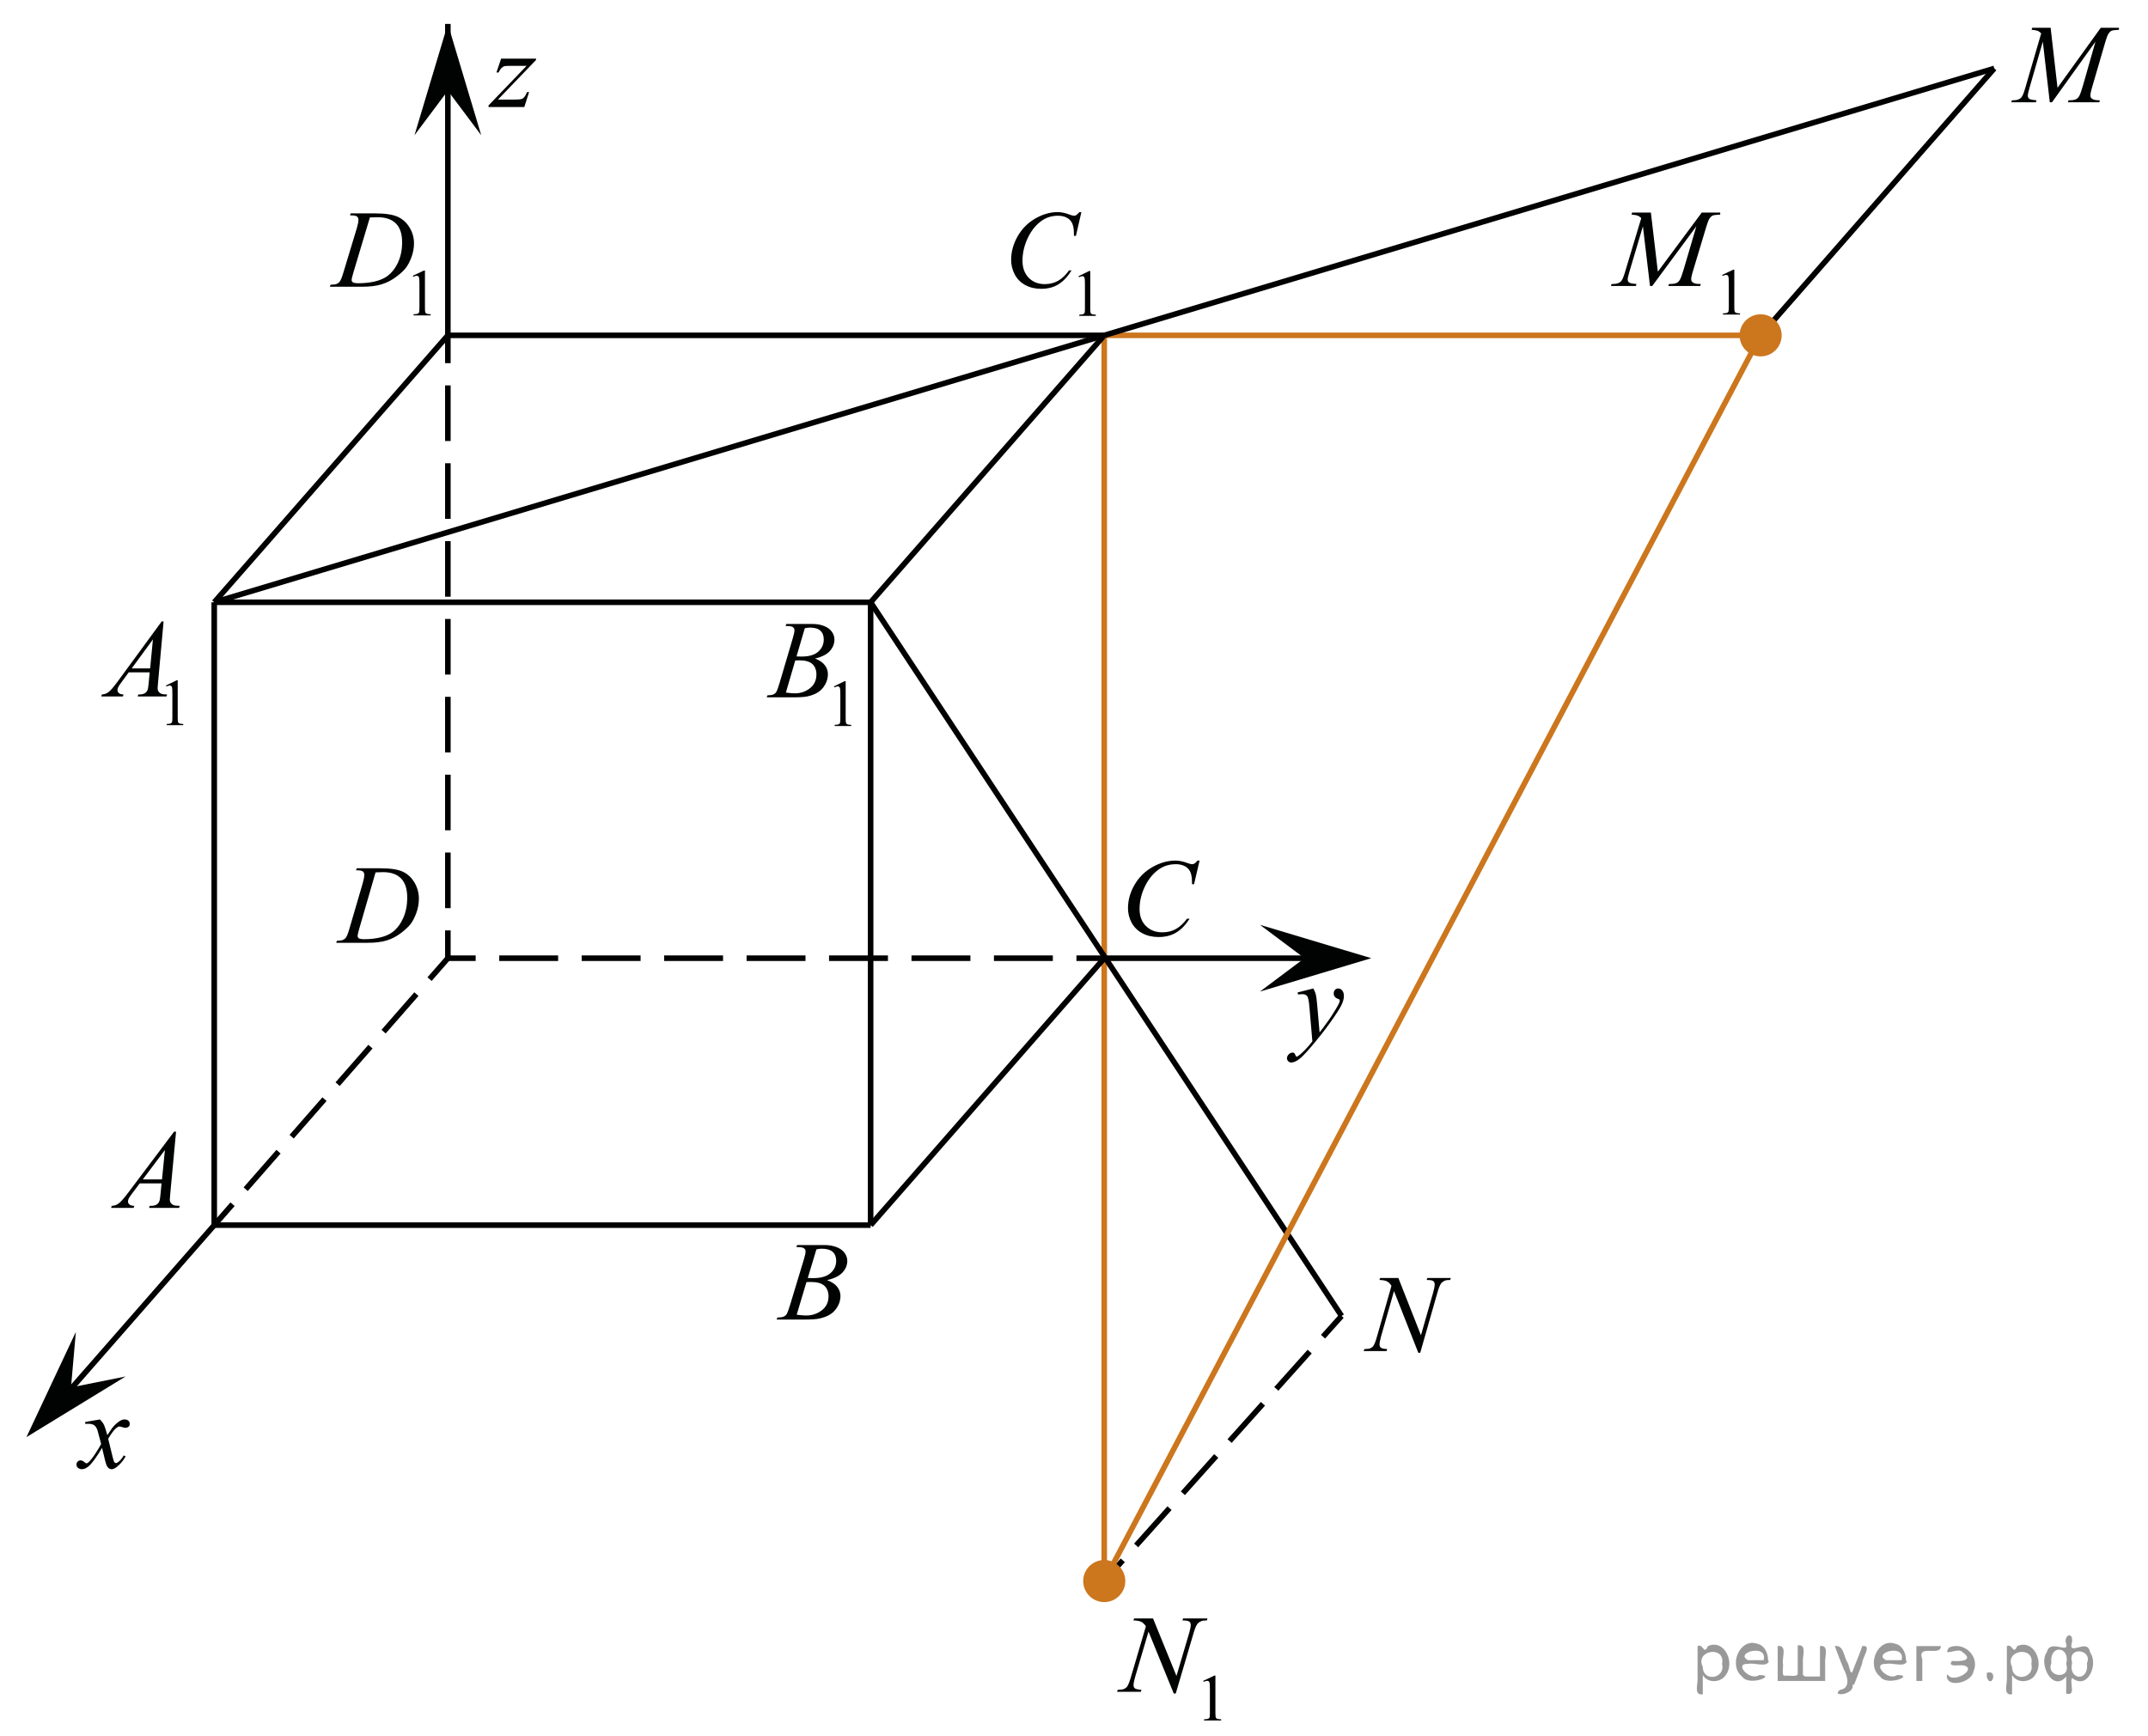 <?xml version="1.0" encoding="utf-8"?>
<!-- Generator: Adobe Illustrator 16.0.0, SVG Export Plug-In . SVG Version: 6.00 Build 0)  -->
<!DOCTYPE svg PUBLIC "-//W3C//DTD SVG 1.1//EN" "http://www.w3.org/Graphics/SVG/1.1/DTD/svg11.dtd">
<svg version="1.1" id="Слой_1" xmlns="http://www.w3.org/2000/svg" xmlns:xlink="http://www.w3.org/1999/xlink" x="0px" y="0px"
	 width="289.614px" height="234.117px" viewBox="4.615 0 289.614 234.117" enable-background="new 4.615 0 289.614 234.117"
	 xml:space="preserve">
<g>
	<g>
		<line fill="none" stroke="#000000" stroke-width="0.75" stroke-miterlimit="10" x1="65" y1="45.226" x2="65" y2="48.976"/>
		
			<line fill="none" stroke="#000000" stroke-width="0.75" stroke-miterlimit="10" stroke-dasharray="7.5,3" x1="65" y1="51.976" x2="65" y2="123.977"/>
		<line fill="none" stroke="#000000" stroke-width="0.75" stroke-miterlimit="10" x1="65" y1="125.477" x2="65" y2="129.227"/>
	</g>
</g>
<g>
	<g>
		
			<line fill="none" stroke="#000000" stroke-width="0.75" stroke-miterlimit="10" x1="33.5" y1="165.227" x2="35.969" y2="162.404"/>
		
			<line fill="none" stroke="#000000" stroke-width="0.75" stroke-miterlimit="10" stroke-dasharray="6.723,2.689" x1="37.74" y1="160.381" x2="61.645" y2="133.061"/>
		<line fill="none" stroke="#000000" stroke-width="0.75" stroke-miterlimit="10" x1="62.531" y1="132.049" x2="65" y2="129.227"/>
	</g>
</g>
<g>
	<g>
		<line fill="none" stroke="#000000" stroke-width="0.75" stroke-miterlimit="10" x1="65" y1="129.227" x2="68.75" y2="129.227"/>
		
			<line fill="none" stroke="#000000" stroke-width="0.75" stroke-miterlimit="10" stroke-dasharray="7.941,3.176" x1="71.927" y1="129.227" x2="148.162" y2="129.227"/>
		
			<line fill="none" stroke="#000000" stroke-width="0.75" stroke-miterlimit="10" x1="149.75" y1="129.227" x2="153.5" y2="129.227"/>
	</g>
</g>
<g>
	<g>
		
			<line fill="none" stroke="#000000" stroke-width="0.75" stroke-miterlimit="10" x1="185.5" y1="177.477" x2="182.999" y2="180.271"/>
		
			<line fill="none" stroke="#000000" stroke-width="0.75" stroke-miterlimit="10" stroke-dasharray="6.747,2.699" x1="181.199" y1="182.281" x2="156.902" y2="209.427"/>
		
			<line fill="none" stroke="#000000" stroke-width="0.75" stroke-miterlimit="10" x1="156.001" y1="210.433" x2="153.5" y2="213.227"/>
	</g>
</g>
<line fill="none" stroke="#000000" stroke-width="0.75" stroke-miterlimit="10" x1="33.5" y1="81.226" x2="122" y2="81.226"/>
<line fill="none" stroke="#000000" stroke-width="0.75" stroke-miterlimit="10" x1="33.5" y1="81.226" x2="33.5" y2="165.227"/>
<line fill="none" stroke="#000000" stroke-width="0.75" stroke-miterlimit="10" x1="33.5" y1="165.227" x2="122" y2="165.227"/>
<line fill="none" stroke="#000000" stroke-width="0.75" stroke-miterlimit="10" x1="122" y1="81.226" x2="122" y2="165.227"/>
<line fill="none" stroke="#000000" stroke-width="0.75" stroke-miterlimit="10" x1="33.5" y1="81.226" x2="65" y2="45.226"/>
<line fill="none" stroke="#000000" stroke-width="0.75" stroke-miterlimit="10" x1="12.063" y1="189.727" x2="33.5" y2="165.227"/>
<line fill="none" stroke="#CC761E" stroke-width="0.75" stroke-miterlimit="10" x1="153.5" y1="214.232" x2="153.5" y2="45.226"/>
<line fill="none" stroke="#000000" stroke-width="0.75" stroke-miterlimit="10" x1="65" y1="45.226" x2="153.5" y2="45.226"/>
<line fill="none" stroke="#000000" stroke-width="0.75" stroke-miterlimit="10" x1="122" y1="81.226" x2="153.5" y2="45.226"/>
<line fill="none" stroke="#000000" stroke-width="0.75" stroke-miterlimit="10" x1="153.5" y1="129.227" x2="180.5" y2="129.227"/>
<line fill="none" stroke="#CC761E" stroke-width="0.75" stroke-miterlimit="10" x1="153.5" y1="45.226" x2="242" y2="45.226"/>
<line fill="none" stroke="#000000" stroke-width="0.75" stroke-miterlimit="10" x1="33.5" y1="81.226" x2="273.5" y2="9.226"/>
<line fill="none" stroke="#000000" stroke-width="0.75" stroke-miterlimit="10" x1="242" y1="45.226" x2="273.5" y2="9.226"/>
<circle fill="#CC761E" stroke="#CC761E" stroke-miterlimit="10" cx="242" cy="45.226" r="2.338"/>
<circle fill="#CC761E" stroke="#CC761E" stroke-miterlimit="10" cx="153.5" cy="213.227" r="2.338"/>
<line fill="none" stroke="#000000" stroke-width="0.75" stroke-miterlimit="10" x1="122" y1="81.226" x2="185.5" y2="177.477"/>
<line fill="none" stroke="#000000" stroke-width="0.75" stroke-miterlimit="10" x1="122" y1="165.227" x2="153.5" y2="129.227"/>
<line fill="none" stroke="#CC761E" stroke-width="0.75" stroke-miterlimit="10" x1="153.5" y1="213.227" x2="242" y2="45.226"/>
<line fill="none" stroke="#010202" stroke-width="0.75" stroke-miterlimit="10" x1="65" y1="45.471" x2="65" y2="3.226"/>
<polygon fill="#010202" points="180.5,129.225 174.494,124.727 189.506,129.225 174.494,133.727 "/>
<polygon fill="#010202" points="64.999,12.232 60.5,18.238 64.999,3.226 69.5,18.238 "/>
<polygon fill="#010202" points="14.188,187.109 21.547,185.637 8.18,193.816 14.842,179.631 "/>
<g>
	<g>
		<g>
			<defs>
				<rect id="SVGID_1_" x="12.063" y="188.811" width="12.585" height="13.58"/>
			</defs>
			<clipPath id="SVGID_2_">
				<use xlink:href="#SVGID_1_"  overflow="visible"/>
			</clipPath>
		</g>
	</g>
	<g>
		<g>
			<defs>
				<rect id="SVGID_3_" x="12.228" y="188.563" width="12.419" height="13.455"/>
			</defs>
			<clipPath id="SVGID_4_">
				<use xlink:href="#SVGID_3_"  overflow="visible"/>
			</clipPath>
			<g clip-path="url(#SVGID_4_)">
				<path fill="#010202" d="M18.098,191.432c0.242,0.25,0.425,0.502,0.548,0.752c0.089,0.174,0.235,0.629,0.438,1.365l0.651-0.953
					c0.174-0.231,0.384-0.451,0.631-0.662c0.246-0.209,0.465-0.353,0.651-0.43c0.119-0.048,0.25-0.072,0.394-0.072
					c0.213,0,0.382,0.057,0.508,0.166c0.126,0.111,0.188,0.246,0.188,0.404c0,0.184-0.037,0.309-0.11,0.376
					c-0.14,0.121-0.297,0.181-0.476,0.181c-0.104,0-0.215-0.021-0.333-0.063c-0.231-0.077-0.389-0.116-0.467-0.116
					c-0.119,0-0.26,0.067-0.423,0.202c-0.307,0.251-0.672,0.735-1.097,1.453l0.606,2.485c0.094,0.381,0.173,0.607,0.237,0.684
					c0.063,0.074,0.128,0.111,0.191,0.111c0.104,0,0.226-0.056,0.363-0.166c0.271-0.221,0.504-0.512,0.697-0.867l0.259,0.131
					c-0.312,0.568-0.706,1.04-1.186,1.416c-0.272,0.212-0.502,0.318-0.689,0.318c-0.276,0-0.497-0.152-0.66-0.457
					c-0.104-0.188-0.317-0.996-0.645-2.428c-0.771,1.307-1.39,2.146-1.854,2.522c-0.302,0.239-0.594,0.36-0.875,0.36
					c-0.196,0-0.378-0.069-0.541-0.209c-0.119-0.105-0.178-0.248-0.178-0.428c0-0.158,0.055-0.291,0.163-0.396
					s0.242-0.158,0.4-0.158c0.156,0,0.325,0.077,0.504,0.23c0.128,0.11,0.227,0.166,0.296,0.166c0.06,0,0.136-0.039,0.229-0.115
					c0.231-0.184,0.548-0.578,0.948-1.186s0.662-1.046,0.786-1.314c-0.307-1.172-0.473-1.791-0.497-1.857
					c-0.113-0.313-0.262-0.535-0.444-0.665c-0.184-0.13-0.452-0.194-0.809-0.194c-0.113,0-0.244,0.004-0.394,0.015v-0.261
					L18.098,191.432z"/>
			</g>
		</g>
	</g>
</g>
<g>
	<g>
		<g>
			<defs>
				<rect id="SVGID_5_" x="175.053" y="129.91" width="13.578" height="16.559"/>
			</defs>
			<clipPath id="SVGID_6_">
				<use xlink:href="#SVGID_5_"  overflow="visible"/>
			</clipPath>
		</g>
	</g>
	<g>
		<g>
			<defs>
				<rect id="SVGID_7_" x="175.494" y="130.35" width="13.452" height="16.561"/>
			</defs>
			<clipPath id="SVGID_8_">
				<use xlink:href="#SVGID_7_"  overflow="visible"/>
			</clipPath>
			<g clip-path="url(#SVGID_8_)">
				<path fill="#010202" d="M181.688,133.309c0.164,0.286,0.277,0.555,0.34,0.805c0.063,0.248,0.125,0.738,0.188,1.471l0.318,3.646
					c0.289-0.355,0.708-0.92,1.258-1.689c0.264-0.376,0.592-0.887,0.981-1.534c0.236-0.396,0.381-0.672,0.435-0.83
					c0.028-0.079,0.043-0.161,0.043-0.245c0-0.054-0.018-0.099-0.051-0.133c-0.033-0.035-0.121-0.074-0.265-0.123
					c-0.143-0.047-0.26-0.133-0.354-0.259c-0.095-0.126-0.142-0.271-0.142-0.435c0-0.203,0.058-0.365,0.173-0.488
					c0.116-0.124,0.262-0.186,0.435-0.186c0.212,0,0.393,0.09,0.542,0.271c0.148,0.181,0.225,0.429,0.225,0.745
					c0,0.391-0.131,0.836-0.391,1.338s-0.762,1.271-1.504,2.309c-0.741,1.038-1.642,2.17-2.695,3.396
					c-0.727,0.846-1.268,1.378-1.619,1.598c-0.351,0.22-0.651,0.33-0.901,0.33c-0.15,0-0.281-0.06-0.396-0.175
					c-0.114-0.116-0.17-0.25-0.17-0.403c0-0.192,0.078-0.368,0.235-0.526c0.155-0.157,0.326-0.236,0.509-0.236
					c0.098,0,0.176,0.021,0.239,0.066c0.038,0.024,0.081,0.096,0.126,0.211c0.046,0.115,0.088,0.193,0.127,0.233
					c0.022,0.024,0.053,0.037,0.086,0.037c0.029,0,0.08-0.024,0.151-0.074c0.267-0.168,0.573-0.436,0.926-0.801
					c0.463-0.483,0.805-0.88,1.025-1.187l-0.403-4.698c-0.068-0.776-0.169-1.248-0.305-1.416s-0.36-0.252-0.68-0.252
					c-0.101,0-0.282,0.015-0.542,0.044l-0.064-0.273L181.688,133.309z"/>
			</g>
		</g>
	</g>
</g>
<g>
	<g>
		<g>
			<defs>
				<rect id="SVGID_9_" x="67.5" y="4.267" width="12.585" height="12.586"/>
			</defs>
			<clipPath id="SVGID_10_">
				<use xlink:href="#SVGID_9_"  overflow="visible"/>
			</clipPath>
		</g>
	</g>
	<g>
		<g>
			<defs>
				<rect id="SVGID_11_" x="67.666" y="4.777" width="12.419" height="12.42"/>
			</defs>
			<clipPath id="SVGID_12_">
				<use xlink:href="#SVGID_11_"  overflow="visible"/>
			</clipPath>
			<g clip-path="url(#SVGID_12_)">
				<path fill="#010202" d="M72.18,7.905h4.706v0.186l-5.129,5.337h2.172c0.514,0,0.84-0.02,0.979-0.06
					c0.138-0.039,0.266-0.123,0.382-0.252c0.116-0.129,0.245-0.36,0.389-0.696h0.274l-0.646,2.016h-4.825V14.22l5.129-5.337h-2.135
					c-0.45,0-0.722,0.013-0.814,0.037c-0.14,0.029-0.275,0.107-0.411,0.233s-0.275,0.335-0.419,0.626H71.55L72.18,7.905z"/>
			</g>
		</g>
	</g>
</g>
<g>
	<g>
		<g>
			<defs>
				<rect id="SVGID_13_" x="16.189" y="148.667" width="15.566" height="16.56"/>
			</defs>
			<clipPath id="SVGID_14_">
				<use xlink:href="#SVGID_13_"  overflow="visible"/>
			</clipPath>
		</g>
	</g>
	<g>
		<g>
			<defs>
				<rect id="SVGID_15_" x="16.563" y="149.107" width="15.524" height="16.56"/>
			</defs>
			<clipPath id="SVGID_16_">
				<use xlink:href="#SVGID_15_"  overflow="visible"/>
			</clipPath>
			<g clip-path="url(#SVGID_16_)">
				<path fill="#010202" d="M28.353,152.622l-0.781,8.36c-0.041,0.391-0.061,0.646-0.061,0.771c0,0.197,0.038,0.349,0.113,0.452
					c0.096,0.143,0.227,0.249,0.391,0.318c0.164,0.068,0.441,0.104,0.83,0.104l-0.083,0.273h-4.048l0.083-0.273h0.174
					c0.328,0,0.596-0.068,0.803-0.207c0.146-0.094,0.261-0.25,0.342-0.468c0.056-0.152,0.107-0.515,0.158-1.082l0.121-1.274h-2.94
					l-1.046,1.387c-0.237,0.312-0.388,0.535-0.447,0.67c-0.061,0.137-0.091,0.265-0.091,0.383c0,0.158,0.064,0.294,0.196,0.406
					c0.132,0.115,0.35,0.177,0.652,0.187l-0.083,0.274h-3.04l0.083-0.274c0.374-0.015,0.704-0.137,0.989-0.367
					c0.286-0.229,0.711-0.72,1.276-1.471l6.141-8.168H28.353z M26.852,155.089l-2.979,3.966h2.585L26.852,155.089z"/>
			</g>
		</g>
	</g>
</g>
<g>
	<g>
		<g>
			<defs>
				<rect id="SVGID_17_" x="106.271" y="163.725" width="15.566" height="16.56"/>
			</defs>
			<clipPath id="SVGID_18_">
				<use xlink:href="#SVGID_17_"  overflow="visible"/>
			</clipPath>
		</g>
	</g>
	<g>
		<g>
			<defs>
				<rect id="SVGID_19_" x="106.644" y="164.167" width="15.524" height="16.56"/>
			</defs>
			<clipPath id="SVGID_20_">
				<use xlink:href="#SVGID_19_"  overflow="visible"/>
			</clipPath>
			<g clip-path="url(#SVGID_20_)">
				<path fill="#010202" d="M111.989,168.184l0.106-0.273h3.669c0.616,0,1.166,0.094,1.648,0.281
					c0.481,0.188,0.844,0.449,1.084,0.785c0.239,0.336,0.359,0.691,0.359,1.067c0,0.578-0.214,1.101-0.641,1.567
					s-1.124,0.812-2.088,1.033c0.622,0.229,1.079,0.528,1.372,0.904s0.438,0.788,0.438,1.237c0,0.5-0.131,0.978-0.394,1.431
					c-0.263,0.455-0.601,0.809-1.012,1.061c-0.412,0.253-0.908,0.438-1.489,0.557c-0.415,0.084-1.063,0.126-1.941,0.126h-3.768
					l0.099-0.274c0.395-0.01,0.662-0.047,0.804-0.11c0.202-0.084,0.347-0.195,0.433-0.333c0.121-0.188,0.283-0.618,0.484-1.29
					l1.843-6.085c0.156-0.514,0.234-0.875,0.234-1.082c0-0.184-0.068-0.328-0.208-0.434c-0.139-0.106-0.402-0.16-0.792-0.16
					C112.146,168.191,112.064,168.189,111.989,168.184z M112.034,177.309c0.546,0.068,0.973,0.104,1.28,0.104
					c0.789,0,1.487-0.23,2.097-0.696c0.608-0.465,0.913-1.095,0.913-1.891c0-0.607-0.188-1.082-0.564-1.423
					c-0.376-0.342-0.984-0.512-1.823-0.512c-0.162,0-0.358,0.008-0.591,0.021L112.034,177.309z M113.528,172.357
					c0.328,0.01,0.566,0.015,0.713,0.015c1.051,0,1.833-0.224,2.346-0.671s0.77-1.008,0.77-1.68c0-0.508-0.156-0.904-0.47-1.188
					s-0.813-0.427-1.501-0.427c-0.182,0-0.415,0.029-0.697,0.09L113.528,172.357z"/>
			</g>
		</g>
	</g>
</g>
<g>
	<g>
		<g>
			<defs>
				<rect id="SVGID_21_" x="153.5" y="112.66" width="16.56" height="17.554"/>
			</defs>
			<clipPath id="SVGID_22_">
				<use xlink:href="#SVGID_21_"  overflow="visible"/>
			</clipPath>
		</g>
	</g>
	<g>
		<g>
			<defs>
				<rect id="SVGID_23_" x="153.597" y="112.617" width="16.561" height="17.596"/>
			</defs>
			<clipPath id="SVGID_24_">
				<use xlink:href="#SVGID_23_"  overflow="visible"/>
			</clipPath>
			<g clip-path="url(#SVGID_24_)">
				<path fill="#010202" d="M166.355,116.063l-0.748,3.191h-0.267l-0.03-0.8c-0.023-0.291-0.081-0.55-0.17-0.777
					c-0.089-0.229-0.223-0.426-0.399-0.593c-0.178-0.167-0.403-0.298-0.676-0.393c-0.271-0.095-0.572-0.142-0.903-0.142
					c-0.886,0-1.658,0.237-2.32,0.712c-0.845,0.606-1.507,1.462-1.986,2.566c-0.396,0.911-0.593,1.835-0.593,2.771
					c0,0.954,0.284,1.717,0.854,2.285c0.567,0.57,1.307,0.854,2.216,0.854c0.688,0,1.299-0.149,1.835-0.449
					c0.536-0.301,1.034-0.764,1.493-1.389h0.349c-0.544,0.848-1.146,1.472-1.809,1.871s-1.455,0.601-2.38,0.601
					c-0.819,0-1.547-0.169-2.18-0.506s-1.114-0.812-1.445-1.421c-0.331-0.61-0.495-1.269-0.495-1.971
					c0-1.076,0.294-2.123,0.882-3.141s1.395-1.817,2.42-2.399c1.024-0.581,2.06-0.872,3.102-0.872c0.489,0,1.038,0.114,1.646,0.342
					c0.268,0.097,0.46,0.146,0.578,0.146s0.223-0.024,0.312-0.073c0.089-0.048,0.237-0.187,0.445-0.414L166.355,116.063
					L166.355,116.063z"/>
			</g>
		</g>
	</g>
</g>
<g>
	<g>
		<g>
			<defs>
				<rect id="SVGID_25_" x="47.328" y="112.915" width="16.56" height="16.56"/>
			</defs>
			<clipPath id="SVGID_26_">
				<use xlink:href="#SVGID_25_"  overflow="visible"/>
			</clipPath>
		</g>
	</g>
	<g>
		<g>
			<defs>
				<rect id="SVGID_27_" x="47.424" y="113.356" width="16.561" height="16.56"/>
			</defs>
			<clipPath id="SVGID_28_">
				<use xlink:href="#SVGID_27_"  overflow="visible"/>
			</clipPath>
			<g clip-path="url(#SVGID_28_)">
				<path fill="#010202" d="M52.621,117.374l0.089-0.274h3.209c1.358,0,2.366,0.155,3.021,0.466
					c0.655,0.313,1.179,0.803,1.568,1.473c0.39,0.669,0.585,1.387,0.585,2.152c0,0.658-0.112,1.297-0.337,1.916
					c-0.227,0.621-0.479,1.117-0.764,1.49c-0.285,0.372-0.722,0.784-1.31,1.233s-1.226,0.782-1.912,0.997
					c-0.686,0.215-1.544,0.322-2.571,0.322h-4.255l0.097-0.274c0.391-0.01,0.651-0.044,0.786-0.104
					c0.196-0.084,0.344-0.196,0.438-0.34c0.144-0.209,0.304-0.625,0.481-1.254l1.778-6.078c0.139-0.479,0.207-0.854,0.207-1.125
					c0-0.193-0.063-0.343-0.191-0.446c-0.129-0.104-0.381-0.155-0.756-0.155H52.621z M55.252,117.655l-2.179,7.522
					c-0.163,0.563-0.245,0.912-0.245,1.045c0,0.079,0.025,0.156,0.077,0.23c0.053,0.072,0.122,0.123,0.212,0.146
					c0.129,0.045,0.336,0.067,0.623,0.067c0.774,0,1.495-0.081,2.159-0.241c0.665-0.16,1.21-0.398,1.636-0.715
					c0.603-0.46,1.085-1.093,1.444-1.896c0.36-0.807,0.541-1.724,0.541-2.75c0-1.162-0.275-2.025-0.83-2.592
					c-0.554-0.565-1.36-0.849-2.424-0.849C56.006,117.625,55.667,117.635,55.252,117.655z"/>
			</g>
		</g>
	</g>
</g>
<g>
	<g>
		<g>
			<defs>
				<rect id="SVGID_29_" x="14.989" y="79.102" width="17.554" height="21.859"/>
			</defs>
			<clipPath id="SVGID_30_">
				<use xlink:href="#SVGID_29_"  overflow="visible"/>
			</clipPath>
		</g>
	</g>
	<g>
		<g>
			<defs>
				<rect id="SVGID_31_" x="15.361" y="78.992" width="17.596" height="21.735"/>
			</defs>
			<clipPath id="SVGID_32_">
				<use xlink:href="#SVGID_31_"  overflow="visible"/>
			</clipPath>
			<g clip-path="url(#SVGID_32_)">
				<path fill="#010202" d="M26.993,92.449l1.438-0.704h0.145v5.008c0,0.332,0.015,0.539,0.042,0.621
					c0.026,0.081,0.085,0.144,0.172,0.188s0.265,0.068,0.53,0.074v0.162h-2.222v-0.162c0.278-0.006,0.459-0.029,0.54-0.072
					c0.081-0.042,0.138-0.099,0.17-0.17s0.048-0.285,0.048-0.641V93.55c0-0.432-0.015-0.708-0.043-0.831
					c-0.021-0.093-0.058-0.161-0.11-0.205c-0.054-0.044-0.118-0.065-0.194-0.065c-0.107,0-0.257,0.045-0.448,0.136L26.993,92.449z"
					/>
			</g>
		</g>
		<g>
			<defs>
				<rect id="SVGID_33_" x="15.361" y="78.992" width="17.596" height="21.735"/>
			</defs>
			<clipPath id="SVGID_34_">
				<use xlink:href="#SVGID_33_"  overflow="visible"/>
			</clipPath>
			<g clip-path="url(#SVGID_34_)">
				<path fill="#010202" d="M26.673,83.808l-0.749,8.23c-0.038,0.384-0.058,0.637-0.058,0.759c0,0.194,0.035,0.343,0.108,0.445
					c0.092,0.141,0.217,0.245,0.374,0.313c0.157,0.068,0.423,0.103,0.796,0.103l-0.08,0.27h-3.882l0.08-0.27h0.167
					c0.315,0,0.572-0.068,0.771-0.205c0.141-0.092,0.25-0.245,0.326-0.459c0.055-0.151,0.104-0.506,0.153-1.065l0.116-1.255h-2.821
					l-1.003,1.364c-0.228,0.307-0.371,0.526-0.429,0.66c-0.06,0.134-0.087,0.259-0.087,0.376c0,0.155,0.063,0.289,0.188,0.401
					c0.126,0.111,0.335,0.173,0.625,0.183l-0.08,0.27h-2.915l0.08-0.27c0.359-0.015,0.675-0.136,0.949-0.361
					c0.273-0.227,0.682-0.709,1.225-1.448l5.89-8.041H26.673z M25.233,86.238l-2.855,3.903h2.479L25.233,86.238z"/>
			</g>
		</g>
	</g>
</g>
<g>
	<g>
		<g>
			<defs>
				<rect id="SVGID_35_" x="105.05" y="79.219" width="17.553" height="21.859"/>
			</defs>
			<clipPath id="SVGID_36_">
				<use xlink:href="#SVGID_35_"  overflow="visible"/>
			</clipPath>
		</g>
	</g>
	<g>
		<g>
			<defs>
				<rect id="SVGID_37_" x="105.422" y="79.109" width="17.595" height="21.735"/>
			</defs>
			<clipPath id="SVGID_38_">
				<use xlink:href="#SVGID_37_"  overflow="visible"/>
			</clipPath>
			<g clip-path="url(#SVGID_38_)">
				<path fill="#010202" d="M117.054,92.566l1.438-0.704h0.144v5.008c0,0.332,0.015,0.539,0.042,0.621
					c0.027,0.081,0.085,0.144,0.172,0.188c0.087,0.044,0.266,0.068,0.531,0.074v0.162h-2.222v-0.162
					c0.277-0.006,0.459-0.029,0.54-0.072c0.08-0.042,0.138-0.099,0.17-0.17c0.031-0.071,0.048-0.285,0.048-0.641v-3.202
					c0-0.432-0.016-0.708-0.043-0.831c-0.021-0.093-0.059-0.161-0.111-0.205s-0.118-0.065-0.194-0.065
					c-0.106,0-0.257,0.045-0.447,0.136L117.054,92.566z"/>
			</g>
		</g>
		<g>
			<defs>
				<rect id="SVGID_39_" x="105.422" y="79.109" width="17.595" height="21.735"/>
			</defs>
			<clipPath id="SVGID_40_">
				<use xlink:href="#SVGID_39_"  overflow="visible"/>
			</clipPath>
			<g clip-path="url(#SVGID_40_)">
				<path fill="#010202" d="M110.533,84.421l0.103-0.27h3.518c0.593,0,1.119,0.092,1.582,0.277c0.462,0.185,0.81,0.442,1.039,0.773
					c0.23,0.33,0.347,0.681,0.347,1.051c0,0.568-0.205,1.083-0.614,1.543c-0.41,0.459-1.077,0.799-2.003,1.018
					c0.596,0.224,1.034,0.521,1.314,0.891c0.281,0.369,0.423,0.775,0.423,1.218c0,0.491-0.126,0.961-0.379,1.408
					c-0.252,0.448-0.575,0.796-0.971,1.044s-0.871,0.43-1.429,0.547c-0.397,0.083-1.019,0.124-1.86,0.124h-3.612l0.095-0.27
					c0.378-0.01,0.635-0.047,0.771-0.11c0.193-0.082,0.332-0.191,0.414-0.328c0.116-0.185,0.271-0.607,0.465-1.27l1.768-5.99
					c0.149-0.506,0.226-0.86,0.226-1.065c0-0.18-0.065-0.322-0.2-0.427c-0.133-0.104-0.386-0.156-0.759-0.156
					C110.684,84.429,110.606,84.426,110.533,84.421z M110.577,93.404c0.522,0.067,0.933,0.102,1.229,0.102
					c0.756,0,1.426-0.229,2.01-0.686s0.876-1.077,0.876-1.86c0-0.599-0.181-1.065-0.541-1.401s-0.943-0.503-1.749-0.503
					c-0.153,0-0.344,0.007-0.565,0.021L110.577,93.404z M112.009,88.53c0.315,0.01,0.543,0.015,0.684,0.015
					c1.009,0,1.759-0.221,2.25-0.661c0.492-0.439,0.738-0.99,0.738-1.652c0-0.501-0.15-0.892-0.451-1.171s-0.779-0.42-1.438-0.42
					c-0.174,0-0.397,0.029-0.669,0.088L112.009,88.53z"/>
			</g>
		</g>
	</g>
</g>
<g>
	<g>
		<g>
			<defs>
				<rect id="SVGID_41_" x="137.533" y="23.901" width="17.553" height="21.859"/>
			</defs>
			<clipPath id="SVGID_42_">
				<use xlink:href="#SVGID_41_"  overflow="visible"/>
			</clipPath>
		</g>
	</g>
	<g>
		<g>
			<defs>
				<rect id="SVGID_43_" x="137.905" y="23.791" width="17.596" height="21.735"/>
			</defs>
			<clipPath id="SVGID_44_">
				<use xlink:href="#SVGID_43_"  overflow="visible"/>
			</clipPath>
			<g clip-path="url(#SVGID_44_)">
				<path fill="#010202" d="M150.032,37.248l1.438-0.704h0.144v5.008c0,0.332,0.015,0.539,0.043,0.621
					c0.027,0.081,0.085,0.144,0.172,0.188c0.087,0.044,0.264,0.068,0.531,0.074v0.162h-2.223v-0.162
					c0.279-0.006,0.459-0.029,0.541-0.072c0.081-0.042,0.138-0.099,0.17-0.17c0.032-0.071,0.048-0.285,0.048-0.641V38.35
					c0-0.432-0.015-0.708-0.043-0.831c-0.021-0.093-0.058-0.161-0.11-0.205c-0.054-0.044-0.118-0.065-0.194-0.065
					c-0.107,0-0.257,0.045-0.449,0.136L150.032,37.248z"/>
			</g>
		</g>
		<g>
			<defs>
				<rect id="SVGID_45_" x="137.905" y="23.791" width="17.596" height="21.735"/>
			</defs>
			<clipPath id="SVGID_46_">
				<use xlink:href="#SVGID_45_"  overflow="visible"/>
			</clipPath>
			<g clip-path="url(#SVGID_46_)">
				<path fill="#010202" d="M150.416,28.607l-0.734,3.203h-0.262l-0.029-0.803c-0.023-0.292-0.08-0.552-0.167-0.78
					s-0.218-0.427-0.393-0.595c-0.176-0.168-0.396-0.299-0.662-0.395c-0.268-0.095-0.563-0.142-0.887-0.142
					c-0.868,0-1.627,0.238-2.275,0.715c-0.829,0.608-1.479,1.467-1.948,2.575c-0.388,0.915-0.582,1.842-0.582,2.78
					c0,0.958,0.279,1.723,0.836,2.295c0.558,0.571,1.282,0.857,2.174,0.857c0.674,0,1.273-0.151,1.8-0.453
					c0.525-0.301,1.014-0.766,1.465-1.395h0.342c-0.533,0.853-1.125,1.479-1.774,1.879c-0.648,0.401-1.427,0.603-2.333,0.603
					c-0.804,0-1.517-0.17-2.137-0.508c-0.62-0.338-1.093-0.813-1.417-1.426c-0.325-0.613-0.487-1.272-0.487-1.978
					c0-1.08,0.288-2.131,0.865-3.152s1.368-1.824,2.374-2.407c1.006-0.584,2.021-0.876,3.042-0.876c0.479,0,1.019,0.114,1.614,0.343
					c0.262,0.098,0.451,0.146,0.567,0.146c0.115,0,0.218-0.024,0.306-0.073c0.087-0.049,0.231-0.188,0.436-0.416h0.268V28.607z"/>
			</g>
		</g>
	</g>
</g>
<g>
	<g>
		<g>
			<defs>
				<rect id="SVGID_47_" x="45.886" y="23.846" width="19.54" height="21.859"/>
			</defs>
			<clipPath id="SVGID_48_">
				<use xlink:href="#SVGID_47_"  overflow="visible"/>
			</clipPath>
		</g>
	</g>
	<g>
		<g>
			<defs>
				<rect id="SVGID_49_" x="46.535" y="23.735" width="19.666" height="21.736"/>
			</defs>
			<clipPath id="SVGID_50_">
				<use xlink:href="#SVGID_49_"  overflow="visible"/>
			</clipPath>
			<g clip-path="url(#SVGID_50_)">
				<path fill="#010202" d="M60.27,37.192l1.492-0.704h0.149v5.008c0,0.332,0.014,0.539,0.043,0.621
					c0.028,0.081,0.088,0.144,0.179,0.188c0.09,0.044,0.274,0.068,0.552,0.074v0.162h-2.307v-0.162
					c0.29-0.006,0.477-0.029,0.561-0.072c0.084-0.042,0.144-0.099,0.177-0.17c0.032-0.071,0.05-0.285,0.05-0.641v-3.202
					c0-0.432-0.016-0.708-0.045-0.831c-0.021-0.093-0.061-0.161-0.115-0.205s-0.123-0.065-0.201-0.065
					c-0.112,0-0.267,0.045-0.466,0.136L60.27,37.192z"/>
			</g>
		</g>
		<g>
			<defs>
				<rect id="SVGID_51_" x="46.535" y="23.735" width="19.666" height="21.736"/>
			</defs>
			<clipPath id="SVGID_52_">
				<use xlink:href="#SVGID_51_"  overflow="visible"/>
			</clipPath>
			<g clip-path="url(#SVGID_52_)">
				<path fill="#010202" d="M51.809,29.048l0.091-0.27h3.268c1.383,0,2.408,0.153,3.074,0.459c0.667,0.307,1.197,0.79,1.596,1.449
					c0.397,0.659,0.596,1.365,0.596,2.119c0,0.646-0.115,1.275-0.343,1.886c-0.229,0.61-0.488,1.1-0.777,1.467
					c-0.289,0.367-0.732,0.772-1.332,1.215c-0.599,0.443-1.247,0.77-1.945,0.981c-0.699,0.211-1.572,0.317-2.618,0.317h-4.331
					l0.098-0.27c0.397-0.01,0.664-0.044,0.8-0.103c0.201-0.083,0.351-0.194,0.445-0.336c0.146-0.204,0.309-0.615,0.49-1.232
					l1.811-5.983c0.142-0.472,0.211-0.842,0.211-1.109c0-0.189-0.064-0.335-0.195-0.438c-0.132-0.102-0.388-0.153-0.771-0.153
					L51.809,29.048L51.809,29.048z M54.487,29.325l-2.218,7.406c-0.166,0.554-0.249,0.897-0.249,1.028
					c0,0.078,0.026,0.153,0.079,0.227c0.053,0.072,0.125,0.121,0.215,0.146c0.13,0.044,0.342,0.065,0.633,0.065
					c0.79,0,1.523-0.079,2.199-0.236c0.678-0.158,1.231-0.394,1.664-0.704c0.614-0.453,1.104-1.075,1.471-1.868
					c0.367-0.793,0.552-1.695,0.552-2.707c0-1.143-0.282-1.993-0.846-2.55c-0.563-0.558-1.386-0.836-2.467-0.836
					C55.254,29.296,54.91,29.306,54.487,29.325z"/>
			</g>
		</g>
	</g>
</g>
<g>
	<g>
		<g>
			<defs>
				<rect id="SVGID_53_" x="273.5" y="-0.441" width="20.865" height="16.559"/>
			</defs>
			<clipPath id="SVGID_54_">
				<use xlink:href="#SVGID_53_"  overflow="visible"/>
			</clipPath>
		</g>
	</g>
	<g>
		<g>
			<defs>
				<rect id="SVGID_55_" x="273.527" width="20.702" height="16.56"/>
			</defs>
			<clipPath id="SVGID_56_">
				<use xlink:href="#SVGID_55_"  overflow="visible"/>
			</clipPath>
			<g clip-path="url(#SVGID_56_)">
				<path fill="#010202" d="M281.101,3.744l0.927,8.094l5.833-8.094h2.454v0.274c-0.533,0.034-0.848,0.069-0.94,0.104
					c-0.164,0.064-0.313,0.192-0.449,0.386c-0.136,0.192-0.283,0.563-0.441,1.111l-1.858,6.375c-0.109,0.37-0.164,0.662-0.164,0.874
					c0,0.193,0.066,0.339,0.201,0.438c0.188,0.144,0.482,0.215,0.889,0.215h0.178l-0.065,0.274h-4.232l0.074-0.274h0.2
					c0.376,0,0.662-0.054,0.859-0.163c0.152-0.079,0.289-0.229,0.41-0.448c0.121-0.219,0.291-0.708,0.508-1.464l1.661-5.826
					l-5.862,8.176h-0.297l-0.94-8.176l-1.794,6.219c-0.153,0.529-0.229,0.885-0.229,1.067c0,0.182,0.066,0.322,0.199,0.419
					c0.134,0.097,0.457,0.162,0.971,0.196l-0.081,0.274h-3.313l0.082-0.274h0.2c0.488,0,0.843-0.123,1.06-0.37
					c0.158-0.178,0.324-0.563,0.497-1.156l2.188-7.494c-0.163-0.168-0.318-0.281-0.468-0.341c-0.148-0.06-0.423-0.106-0.822-0.141
					l0.073-0.274L281.101,3.744L281.101,3.744z"/>
			</g>
		</g>
	</g>
</g>
<g>
	<g>
		<g>
			<defs>
				<rect id="SVGID_57_" x="185.348" y="168.721" width="17.554" height="17.555"/>
			</defs>
			<clipPath id="SVGID_58_">
				<use xlink:href="#SVGID_57_"  overflow="visible"/>
			</clipPath>
		</g>
	</g>
	<g>
		<g>
			<defs>
				<rect id="SVGID_59_" x="185.722" y="168.678" width="17.592" height="17.598"/>
			</defs>
			<clipPath id="SVGID_60_">
				<use xlink:href="#SVGID_59_"  overflow="visible"/>
			</clipPath>
			<g clip-path="url(#SVGID_60_)">
				<path fill="#010202" d="M193.155,172.35l3.047,7.729l1.648-5.771c0.136-0.476,0.204-0.844,0.204-1.104
					c0-0.181-0.063-0.32-0.188-0.422c-0.126-0.103-0.36-0.152-0.705-0.152c-0.059,0-0.118-0.003-0.183-0.008l0.08-0.269h3.17
					l-0.088,0.269c-0.329-0.005-0.574,0.028-0.732,0.103c-0.229,0.103-0.397,0.232-0.511,0.394c-0.153,0.228-0.313,0.625-0.472,1.19
					l-2.319,8.129h-0.262l-3.278-8.316l-1.752,6.143c-0.131,0.465-0.195,0.821-0.195,1.068c0,0.186,0.059,0.324,0.178,0.418
					c0.119,0.095,0.4,0.159,0.847,0.193l-0.072,0.269h-3.097l0.103-0.269c0.388-0.01,0.646-0.045,0.776-0.104
					c0.199-0.087,0.348-0.201,0.444-0.342c0.14-0.213,0.298-0.625,0.472-1.235l1.956-6.854c-0.188-0.29-0.392-0.49-0.606-0.6
					c-0.216-0.11-0.552-0.172-1.008-0.187l0.08-0.269h2.464V172.35z"/>
			</g>
		</g>
	</g>
</g>
<g>
	<g>
		<g>
			<defs>
				<rect id="SVGID_61_" x="218.921" y="23.729" width="23.845" height="21.859"/>
			</defs>
			<clipPath id="SVGID_62_">
				<use xlink:href="#SVGID_61_"  overflow="visible"/>
			</clipPath>
		</g>
	</g>
	<g>
		<g>
			<defs>
				<rect id="SVGID_63_" x="219.5" y="23.618" width="23.804" height="21.736"/>
			</defs>
			<clipPath id="SVGID_64_">
				<use xlink:href="#SVGID_63_"  overflow="visible"/>
			</clipPath>
			<g clip-path="url(#SVGID_64_)">
				<path fill="#010202" d="M236.816,37.075l1.487-0.704h0.149v5.008c0,0.332,0.014,0.539,0.043,0.621
					c0.027,0.081,0.088,0.144,0.178,0.188s0.272,0.068,0.55,0.074v0.162h-2.299v-0.162c0.288-0.006,0.475-0.029,0.559-0.072
					c0.084-0.042,0.144-0.099,0.177-0.17c0.032-0.071,0.05-0.285,0.05-0.641v-3.202c0-0.432-0.016-0.708-0.045-0.831
					c-0.021-0.093-0.061-0.161-0.115-0.205s-0.122-0.065-0.2-0.065c-0.111,0-0.267,0.045-0.465,0.136L236.816,37.075z"/>
			</g>
		</g>
		<g>
			<defs>
				<rect id="SVGID_65_" x="219.5" y="23.618" width="23.804" height="21.736"/>
			</defs>
			<clipPath id="SVGID_66_">
				<use xlink:href="#SVGID_65_"  overflow="visible"/>
			</clipPath>
			<g clip-path="url(#SVGID_66_)">
				<path fill="#010202" d="M227.203,28.671l0.939,7.968l5.919-7.968h2.489v0.27c-0.541,0.034-0.859,0.068-0.955,0.103
					c-0.165,0.063-0.316,0.189-0.455,0.379c-0.138,0.19-0.287,0.555-0.447,1.095l-1.888,6.274c-0.11,0.365-0.165,0.652-0.165,0.861
					c0,0.189,0.067,0.333,0.203,0.431c0.19,0.141,0.491,0.212,0.902,0.212h0.181l-0.068,0.27h-4.294l0.075-0.27h0.203
					c0.381,0,0.672-0.054,0.872-0.161c0.155-0.077,0.295-0.225,0.417-0.441c0.123-0.216,0.295-0.696,0.516-1.44l1.686-5.735
					l-5.949,8.048h-0.301l-0.955-8.048l-1.82,6.122c-0.155,0.521-0.232,0.87-0.232,1.05c0,0.181,0.067,0.317,0.202,0.413
					c0.137,0.095,0.465,0.159,0.985,0.193l-0.082,0.27h-3.362l0.083-0.27h0.203c0.496,0,0.854-0.122,1.075-0.365
					c0.16-0.175,0.328-0.555,0.504-1.139l2.219-7.376c-0.165-0.165-0.322-0.277-0.474-0.336s-0.429-0.104-0.835-0.139l0.075-0.27
					L227.203,28.671L227.203,28.671z"/>
			</g>
		</g>
	</g>
</g>
<g>
	<g>
		<g>
			<defs>
				<rect id="SVGID_67_" x="151.72" y="213.336" width="19.541" height="21.859"/>
			</defs>
			<clipPath id="SVGID_68_">
				<use xlink:href="#SVGID_67_"  overflow="visible"/>
			</clipPath>
		</g>
	</g>
	<g>
		<g>
			<defs>
				<rect id="SVGID_69_" x="152.369" y="213.227" width="19.665" height="21.734"/>
			</defs>
			<clipPath id="SVGID_70_">
				<use xlink:href="#SVGID_69_"  overflow="visible"/>
			</clipPath>
			<g clip-path="url(#SVGID_70_)">
				<path fill="#010202" d="M166.848,226.684l1.493-0.705h0.147v5.008c0,0.332,0.016,0.539,0.044,0.621s0.089,0.145,0.179,0.188
					c0.091,0.044,0.273,0.068,0.552,0.074v0.162h-2.306v-0.162c0.289-0.006,0.476-0.029,0.561-0.072
					c0.084-0.042,0.144-0.099,0.176-0.17c0.033-0.071,0.051-0.285,0.051-0.642v-3.201c0-0.432-0.016-0.708-0.045-0.831
					c-0.021-0.093-0.061-0.161-0.115-0.205c-0.056-0.044-0.123-0.065-0.201-0.065c-0.111,0-0.267,0.045-0.466,0.137L166.848,226.684
					z"/>
			</g>
		</g>
		<g>
			<defs>
				<rect id="SVGID_71_" x="152.369" y="213.227" width="19.665" height="21.734"/>
			</defs>
			<clipPath id="SVGID_72_">
				<use xlink:href="#SVGID_71_"  overflow="visible"/>
			</clipPath>
			<g clip-path="url(#SVGID_72_)">
				<path fill="#010202" d="M160.078,218.27l3.16,7.756l1.714-5.793c0.141-0.479,0.211-0.848,0.211-1.109
					c0-0.18-0.065-0.321-0.196-0.423c-0.131-0.103-0.375-0.153-0.731-0.153c-0.061,0-0.124-0.003-0.188-0.008l0.083-0.27h3.289
					l-0.091,0.27c-0.343-0.005-0.597,0.029-0.763,0.104c-0.235,0.102-0.413,0.232-0.527,0.394c-0.161,0.229-0.324,0.628-0.49,1.196
					l-2.407,8.158h-0.271l-3.402-8.349l-1.818,6.166c-0.136,0.467-0.202,0.824-0.202,1.072c0,0.185,0.062,0.323,0.185,0.42
					c0.123,0.095,0.416,0.159,0.879,0.192l-0.075,0.271h-3.214l0.105-0.271c0.401-0.01,0.671-0.043,0.807-0.103
					c0.207-0.088,0.36-0.202,0.461-0.343c0.146-0.215,0.309-0.629,0.49-1.24l2.029-6.881c-0.196-0.292-0.406-0.492-0.631-0.602
					c-0.224-0.11-0.571-0.173-1.045-0.188l0.083-0.27h2.556V218.27z"/>
			</g>
		</g>
	</g>
</g>
<g style="stroke:none;fill:#000;fill-opacity:0.4" > <path d="m 234.2,226.0 c 0,0.8 0,1.6 0,2.5 -1.3,0.2 -0.6,-1.5 -0.7,-2.3 0,-1.4 0,-2.8 0,-4.2 0.8,-0.4 0.8,1.3 1.4,0.0 2.2,-1.0 3.7,2.2 2.4,3.9 -0.6,1.0 -2.4,1.2 -3.1,0.0 z m 2.6,-1.6 c 0.5,-2.5 -3.7,-1.9 -2.6,0.4 0.0,2.1 3.1,1.6 2.6,-0.4 z" /> <path d="m 243.1,224.1 c -0.4,0.8 -1.9,0.1 -2.8,0.3 -2.0,-0.1 0.3,2.4 1.5,1.5 2.5,0.0 -1.4,1.6 -2.3,0.2 -1.9,-1.5 -0.3,-5.3 2.1,-4.4 0.9,0.2 1.4,1.2 1.4,2.2 z m -0.7,-0.2 c 0.6,-2.3 -4.0,-1.0 -2.1,0.0 0.7,0 1.4,-0.0 2.1,-0.0 z" /> <path d="m 248.0,226.1 c 0.6,0 1.3,0 2.0,0 0,-1.3 0,-2.7 0,-4.1 1.3,-0.2 0.6,1.5 0.7,2.3 0,0.8 0,1.6 0,2.4 -2.1,0 -4.2,0 -6.4,0 0,-1.5 0,-3.1 0,-4.7 1.3,-0.2 0.6,1.5 0.7,2.3 0.1,0.5 -0.2,1.6 0.2,1.7 0.5,-0.1 1.6,0.2 1.8,-0.2 0,-1.3 0,-2.6 0,-3.9 1.3,-0.2 0.6,1.5 0.7,2.3 0,0.5 0,1.1 0,1.7 z" /> <path d="m 254.4,227.2 c 0.3,1.4 -3.0,1.7 -1.7,0.7 1.5,-0.2 1.0,-1.9 0.5,-2.8 -0.4,-1.0 -0.8,-2.0 -1.2,-3.1 1.2,-0.2 1.2,1.4 1.7,2.2 0.2,0.2 0.4,1.9 0.7,1.2 0.4,-1.1 0.9,-2.2 1.3,-3.4 1.4,-0.2 0.0,1.5 -0.0,2.3 -0.3,0.9 -0.7,1.9 -1.1,2.9 z" /> <path d="m 261.7,224.1 c -0.4,0.8 -1.9,0.1 -2.8,0.3 -2.0,-0.1 0.3,2.4 1.5,1.5 2.5,0.0 -1.4,1.6 -2.3,0.2 -1.9,-1.5 -0.3,-5.3 2.1,-4.4 0.9,0.2 1.4,1.2 1.4,2.2 z m -0.7,-0.2 c 0.6,-2.3 -4.0,-1.0 -2.1,0.0 0.7,0 1.4,-0.0 2.1,-0.0 z" /> <path d="m 263.0,226.7 c 0,-1.5 0,-3.1 0,-4.7 1.1,0 2.2,0 3.3,0 0.0,1.5 -3.3,-0.4 -2.5,1.8 0,0.9 0,1.9 0,2.9 -0.2,0 -0.5,0 -0.7,0 z" /> <path d="m 267.2,225.8 c 0.7,1.4 4.2,-0.8 2.1,-1.2 -0.5,-0.1 -2.2,0.3 -1.5,-0.6 1.0,0.1 3.1,0.0 1.4,-1.2 -0.6,-0.7 -2.8,0.8 -1.8,-0.6 2.0,-0.9 4.2,1.2 3.3,3.2 -0.2,1.5 -3.5,2.3 -3.6,0.7 l 0,-0.1 0,-0.0 0,0 z" /> <path d="m 272.5,225.6 c 1.6,-0.5 0.6,2.3 -0.0,0.6 -0.0,-0.2 0.0,-0.4 0.0,-0.6 z" /> <path d="m 275.9,226.0 c 0,0.8 0,1.6 0,2.5 -1.3,0.2 -0.6,-1.5 -0.7,-2.3 0,-1.4 0,-2.8 0,-4.2 0.8,-0.4 0.8,1.3 1.4,0.0 2.2,-1.0 3.7,2.2 2.4,3.9 -0.6,1.0 -2.4,1.2 -3.1,0.0 z m 2.6,-1.6 c 0.5,-2.5 -3.7,-1.9 -2.6,0.4 0.0,2.1 3.1,1.6 2.6,-0.4 z" /> <path d="m 281.2,224.3 c -0.8,1.9 2.7,2.3 2.0,0.1 0.6,-2.4 -2.3,-2.7 -2.0,-0.1 z m 2.0,4.2 c 0,-0.8 0,-1.6 0,-2.4 -1.8,2.2 -3.8,-1.7 -2.6,-3.3 0.4,-1.8 3.0,0.3 2.6,-1.1 -0.4,-1.1 0.9,-1.8 0.8,-0.3 -0.7,2.2 2.1,-0.6 2.4,1.4 1.2,1.6 -0.3,5.2 -2.4,3.5 -0.4,0.6 0.6,2.5 -0.8,2.1 z m 2.8,-4.2 c 0.8,-1.9 -2.7,-2.3 -2.0,-0.1 -0.6,2.4 2.3,2.7 2.0,0.1 z" /> </g></svg>

<!--File created and owned by https://sdamgia.ru. Copying is prohibited. All rights reserved.-->
